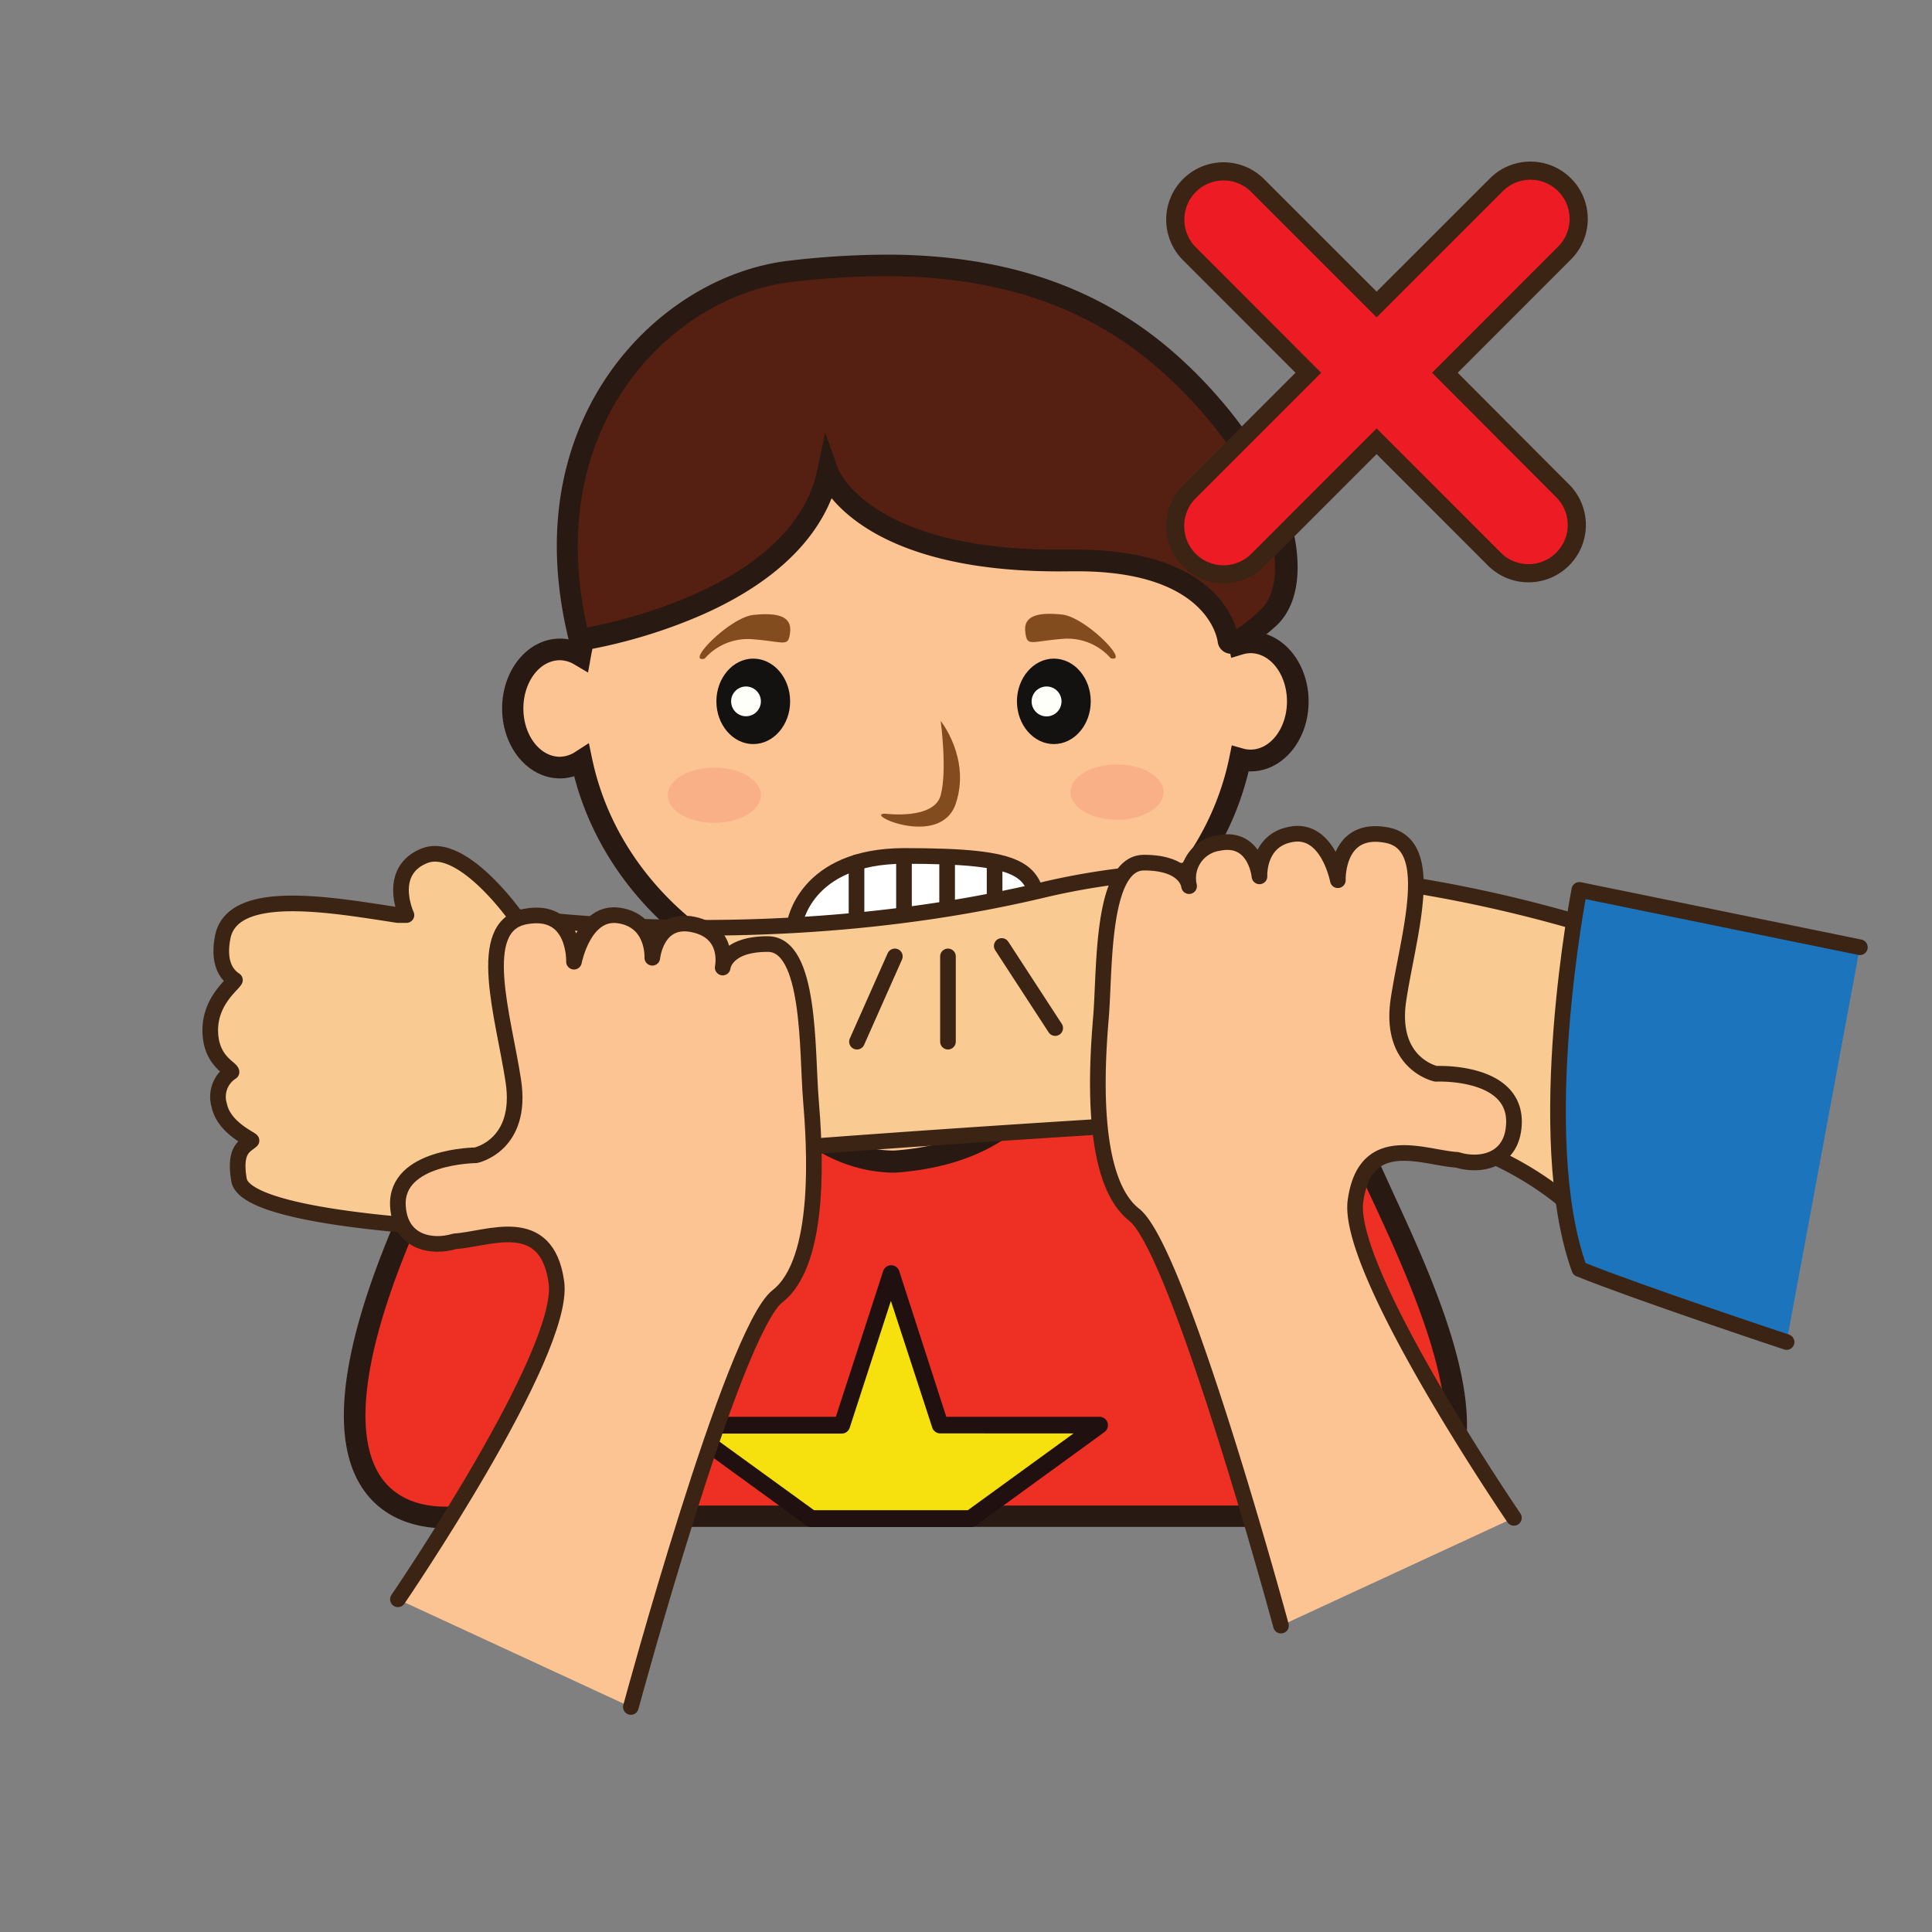 <svg id="dont_bite" data-name="dont bite" xmlns="http://www.w3.org/2000/svg" viewBox="0 0 300 300"><rect x="0" y="0" width="300" height="300" fill="#808080" stroke="none"/><defs><style>.cls-1,.cls-16{fill:#fcc393;}.cls-2{fill:#281912;}.cls-3{fill:#ee3024;}.cls-4{fill:#141211;}.cls-5{fill:#fffffa;}.cls-6{opacity:0.7;}.cls-7{fill:#f9a880;}.cls-8{fill:#834c1f;}.cls-9{fill:#552011;}.cls-10{fill:#f6e10f;}.cls-11{fill:#211010;}.cls-12{fill:#ed1c24;stroke-miterlimit:10;stroke-width:2.82px;}.cls-12,.cls-13,.cls-14,.cls-15,.cls-16,.cls-17{stroke:#3c2415;}.cls-13{fill:#fff;}.cls-13,.cls-14,.cls-15,.cls-16,.cls-17{stroke-linecap:round;stroke-linejoin:round;stroke-width:2.43px;}.cls-14{fill:#efce95;}.cls-15{fill:#f9cb93;}.cls-17{fill:#1c75bc;}</style></defs><title>dont bite</title><g id="Layer_1_copy_13" data-name="Layer 1 copy 13"><path class="cls-1" d="M121.3,152s.88,10.25-5.11,13.5,12.63,36.47,12.63,36.47l42.06-25-8.63-13.4S159.4,159.25,161,152,121.24,146.12,121.3,152Z"/><path class="cls-2" d="M128.2,204.26l-.84-1.5c-1.64-2.93-16-28.81-13.78-36.38a3.75,3.75,0,0,1,1.81-2.38c4.94-2.69,4.24-11.79,4.23-11.88V152a3.17,3.17,0,0,1,1-2.33c3.37-3.4,15.87-4.31,22.73-4.31,5.73,0,15.76.52,18.54,4a3.44,3.44,0,0,1,.73,3c-1.43,6.51,1,10.26,1,10.3l9.59,14.88ZM123,152.06c.1,1.66.42,11.4-6,14.89-.07,0-.14.17-.2.36-1.29,4.48,6.76,21.55,12.65,32.3l39.08-23.21-7.69-11.94c-.12-.18-3.22-5-1.48-12.85,0,0,0-.07-.07-.17-1-1.31-6.48-2.73-15.92-2.73C132.25,148.71,124,150.67,123,152.06Z"/><path class="cls-1" d="M194.2,99.74a6.27,6.27,0,0,0-1.74.28c-4.76-21.57-25.79-37.83-51-37.83-25.91,0-47.33,17.14-51.33,39.56a6.1,6.1,0,0,0-3.14-.91c-4.06,0-7.35,4.11-7.35,9.17s3.29,9.18,7.35,9.18a6.15,6.15,0,0,0,3.35-1.06c4.58,21.79,25.7,38.27,51.12,38.27s46.7-16.63,51.14-38.55a5.82,5.82,0,0,0,1.62.24c4.06,0,7.35-4.11,7.35-9.18S198.26,99.74,194.2,99.74Z"/><path class="cls-2" d="M141.44,158.08c-25,0-46.6-15.67-52.28-37.55a7.47,7.47,0,0,1-2.19.34c-5,0-9-4.87-9-10.86s4-10.85,9-10.85a7.18,7.18,0,0,1,1.9.25C94,76.75,115.74,60.52,141.44,60.52c24.91,0,46.61,15.7,52.28,37.56a3.85,3.85,0,0,1,.48,0c5,0,9,4.86,9,10.85s-4,10.85-9,10.85h-.32C188.52,142.06,166.75,158.08,141.44,158.08Zm-50-42.69.5,2.4c4.49,21.4,25.29,36.93,49.47,36.93s45.12-15.65,49.5-37.21l.36-1.77,1.74.49a4.07,4.07,0,0,0,1.16.17c3.13,0,5.67-3.36,5.67-7.49s-2.54-7.49-5.67-7.49a4.59,4.59,0,0,0-1.26.21l-1.73.52-.39-1.76c-4.67-21.16-25.44-36.51-49.38-36.51-24.84,0-45.73,16.05-49.67,38.16l-.43,2.39-2.09-1.23a4.42,4.42,0,0,0-2.28-.68c-3.13,0-5.67,3.36-5.67,7.49s2.54,7.5,5.67,7.5a4.52,4.52,0,0,0,2.44-.79Z"/><path class="cls-3" d="M115.06,163.55s8.59,16.79,23.82,16.79c22.26-1.56,25-16.79,25-16.79s42.16,2.35,48.4,16.79,27.72,53.57,0,55.08H71.73S37,242,67.83,179.56C80.37,158.74,115.06,163.55,115.06,163.55Z"/><path class="cls-2" d="M69.1,237.31c-3.35,0-9.5-.86-13.06-6.59-5.67-9.13-2.21-26.59,10.29-51.9l.06-.13c9.07-15.05,29-17.29,40.07-17.29a71.15,71.15,0,0,1,8.83.49l.87.12.4.78c.08.16,8.3,15.82,22.27,15.87,20.65-1.48,23.36-15.26,23.39-15.4l.26-1.46,1.48.08c1.77.1,43.27,2.57,49.86,17.79.66,1.54,1.51,3.37,2.44,5.41,6.33,13.72,15.89,34.46,9.32,45.36-2.45,4.07-6.9,6.32-13.21,6.66H71.88A17.07,17.07,0,0,1,69.1,237.31Zm.21-56.94c-14.85,30.09-13.86,43-10.42,48.58,2.57,4.13,7,5,10.21,5a14.77,14.77,0,0,0,2.33-.17l.3,0H212.27c5.12-.28,8.56-1.93,10.43-5,5.65-9.38-3.82-29.93-9.49-42.21-1-2.07-1.8-3.92-2.48-5.48-4.61-10.66-33.3-14.83-45.62-15.69-1.4,4.08-7,15.35-26.11,16.69h-.12C124.6,182,116,168.62,114,165.13a72.35,72.35,0,0,0-7.55-.38C96.11,164.75,77.54,166.79,69.31,180.37Z"/><path class="cls-4" d="M122.69,108.91c0,3.66-2.57,6.63-5.73,6.63s-5.72-3-5.72-6.63,2.56-6.64,5.72-6.64S122.69,105.24,122.69,108.91Z"/><path class="cls-5" d="M118.15,108.91a2.31,2.31,0,1,1-2.32-2.31A2.31,2.31,0,0,1,118.15,108.91Z"/><path class="cls-4" d="M169.37,108.91c0,3.66-2.57,6.63-5.73,6.63s-5.73-3-5.73-6.63,2.57-6.64,5.73-6.64S169.37,105.24,169.37,108.91Z"/><path class="cls-5" d="M164.83,108.91a2.32,2.32,0,1,1-2.32-2.31A2.31,2.31,0,0,1,164.83,108.91Z"/><g class="cls-6"><path class="cls-7" d="M118.15,123.48c0,2.37-3.24,4.29-7.23,4.29s-7.23-1.92-7.23-4.29,3.24-4.29,7.23-4.29S118.15,121.11,118.15,123.48Z"/></g><g class="cls-6"><path class="cls-7" d="M180.68,123c0,2.37-3.24,4.29-7.23,4.29s-7.23-1.92-7.23-4.29,3.24-4.3,7.23-4.3S180.68,120.64,180.68,123Z"/></g><path class="cls-8" d="M109.42,102.27a8.91,8.91,0,0,1,7.54-3c5,.39,5.47,1.3,5.73-1.17s-2.08-3-5.73-2.61S106.29,103.06,109.42,102.27Z"/><path class="cls-8" d="M172.47,102.21a8.91,8.91,0,0,0-7.54-3c-5,.39-5.47,1.3-5.73-1.17s2.08-3,5.73-2.61S175.6,103,172.47,102.21Z"/><path class="cls-9" d="M90,99.41s34.16-5.08,38.58-26c0,0,5.05,14.23,37.68,13.66,23.2-.41,24.53,12.43,24.53,12.43s.05,2.06,6.14-3.48S199.78,73.06,182,56.86s-39.89-16.92-59.31-14.71S81.42,65.75,90,99.41Z"/><path class="cls-2" d="M191.24,101.52a2.11,2.11,0,0,1-2.16-1.89c-.09-.61-1.75-10.92-21.79-10.92h-1c-23.72.4-33.42-6.86-37.16-11.35-3,7.51-10.1,13.84-20.84,18.42a81.72,81.72,0,0,1-18,5.28l-1.5.22-.37-1.47c-5-19.89.52-33.65,6.08-41.7,6.78-9.81,17.29-16.4,28.11-17.64a133.09,133.09,0,0,1,15-.93c18.86,0,33.78,5.26,45.63,16.07,8.83,8,18.26,20.81,18.25,32.48,0,4-1.17,7.12-3.37,9.13C193.87,101,192.27,101.52,191.24,101.52Zm-24-16.17c18.9,0,23.62,8.71,24.77,12.37a26.78,26.78,0,0,0,3.7-3c1.47-1.34,2.28-3.7,2.28-6.65,0-6.94-4.5-18.46-17.15-30-11.21-10.22-25.39-15.19-43.37-15.19a128.61,128.61,0,0,0-14.62.91C113,45,103.41,51,97.17,60c-5,7.27-10,19.6-6,37.44C97.74,96.2,123.28,90.16,126.9,73l1.23-5.83,2,5.62s1.22,3.12,5.93,6.2,13.68,6.65,30.13,6.34Z"/><polygon class="cls-10" points="125.97 235.81 105.96 221.27 130.7 221.27 138.34 197.74 145.99 221.27 170.73 221.27 150.72 235.81 125.97 235.81"/><path class="cls-11" d="M150.72,237.12H126a1.37,1.37,0,0,1-.78-.25l-20-14.54A1.31,1.31,0,0,1,106,220h23.79l7.35-22.63a1.3,1.3,0,0,1,1.24-.9h0a1.3,1.3,0,0,1,1.25.9L146.94,220h23.79a1.31,1.31,0,0,1,1.25.9,1.33,1.33,0,0,1-.48,1.47l-20,14.54A1.31,1.31,0,0,1,150.72,237.12ZM126.4,234.5h23.89l16.41-11.92H146a1.31,1.31,0,0,1-1.24-.91L138.34,202l-6.4,19.7a1.3,1.3,0,0,1-1.24.91H110Z"/></g><path class="cls-8" d="M137.48,126.35s7.55,1,8.59-2.86,0-11.54,0-11.54,4.69,5.82,2.34,12.84S133.88,126.3,137.48,126.35Z"/><path class="cls-12" d="M224.36,57.88,242.83,39.4a7.49,7.49,0,1,0-10.59-10.59L213.76,47.28,195.29,28.81a7.49,7.49,0,0,0-10.6,10.59l18.47,18.48L184.69,76.35A7.5,7.5,0,0,0,195.29,87l18.47-18.48L232.23,87a7.5,7.5,0,0,0,10.6-10.6Z"/><path class="cls-13" d="M123.4,143.44s1.52-10.51,17-10.53c18.67,0,20.5,2,20.9,9.12"/><line class="cls-14" x1="133" y1="133.91" x2="133" y2="143.44"/><line class="cls-14" x1="140.37" y1="133.91" x2="140.37" y2="143.44"/><line class="cls-14" x1="147.07" y1="133.91" x2="147.07" y2="143.44"/><line class="cls-14" x1="154.44" y1="133.91" x2="154.44" y2="143.44"/><path class="cls-15" d="M162,138.18c-42.41,10.09-81.92,4.15-81.92,4.15s-8.34-11.85-14.23-9.42-2.74,9.18-2.74,9.18l-1.33,0,0,0c-10-1.51-25.68-4.45-27.2,3.45-.73,3.82.47,5.71,1.9,6.65-.5.85-3.9,3.33-3.83,7.93s3.19,5.69,3.3,6.34a4.57,4.57,0,0,0-1.9,5.2c.71,3.41,4.84,5.17,5,5.45-1,.88-2.74,1.35-1.94,6.1s20.3,6.56,27.59,7.16,21.62,1.34,27.09-5.64l-2.49-3.54c39.05-3.94,100.63-7.37,100.63-7.37s37.28-5.49,57.69,17.1l4.32-45.45S204.44,128.09,162,138.18Z"/><path class="cls-16" d="M61.79,248.34s26.12-38.27,24.61-49.21-10.64-6.68-15.8-6.38c-3.5,1.08-8.47.23-8.81-5.46-.46-7.8,12.1-7.9,12.1-7.9s7.34-1.52,5.82-11.54-6.07-24,1.82-25.52,7.6,7,7.6,7,1.52-8,7-7.17,5.16,6.56,5.16,6.56.61-6.38,6.38-5.16,4.55,6.68,4.55,6.68.31-3.65,7-3.65,6.08,16.71,6.68,24,1.83,25.21-5.16,30.68-22.78,63.79-22.78,63.79"/><path class="cls-16" d="M235.08,235.69s-26.12-38.27-24.6-49.21,10.63-6.68,15.79-6.38c3.5,1.08,8.5.23,8.81-5.47.47-8.51-12.1-7.89-12.1-7.89s-7.34-1.52-5.82-11.55,6.08-24-1.82-25.51-7.6,7-7.6,7-1.51-7.95-7-7.16-5.17,6.56-5.17,6.56-.6-6.38-6.38-5.17a5.51,5.51,0,0,0-4.55,6.69s-.3-3.65-7-3.65-6.07,16.71-6.68,24-1.82,25.21,5.16,30.68,22.79,63.79,22.79,63.79"/><path class="cls-17" d="M288.8,147.09l-43.56-8.91s-7.46,38.22,0,58.87c9,3.65,32.18,11.34,32.18,11.34"/><line class="cls-14" x1="138.95" y1="148.51" x2="133.07" y2="161.75"/><line class="cls-14" x1="147.2" y1="148.51" x2="147.2" y2="161.75"/><line class="cls-14" x1="155.55" y1="146.89" x2="163.85" y2="159.64"/></svg>